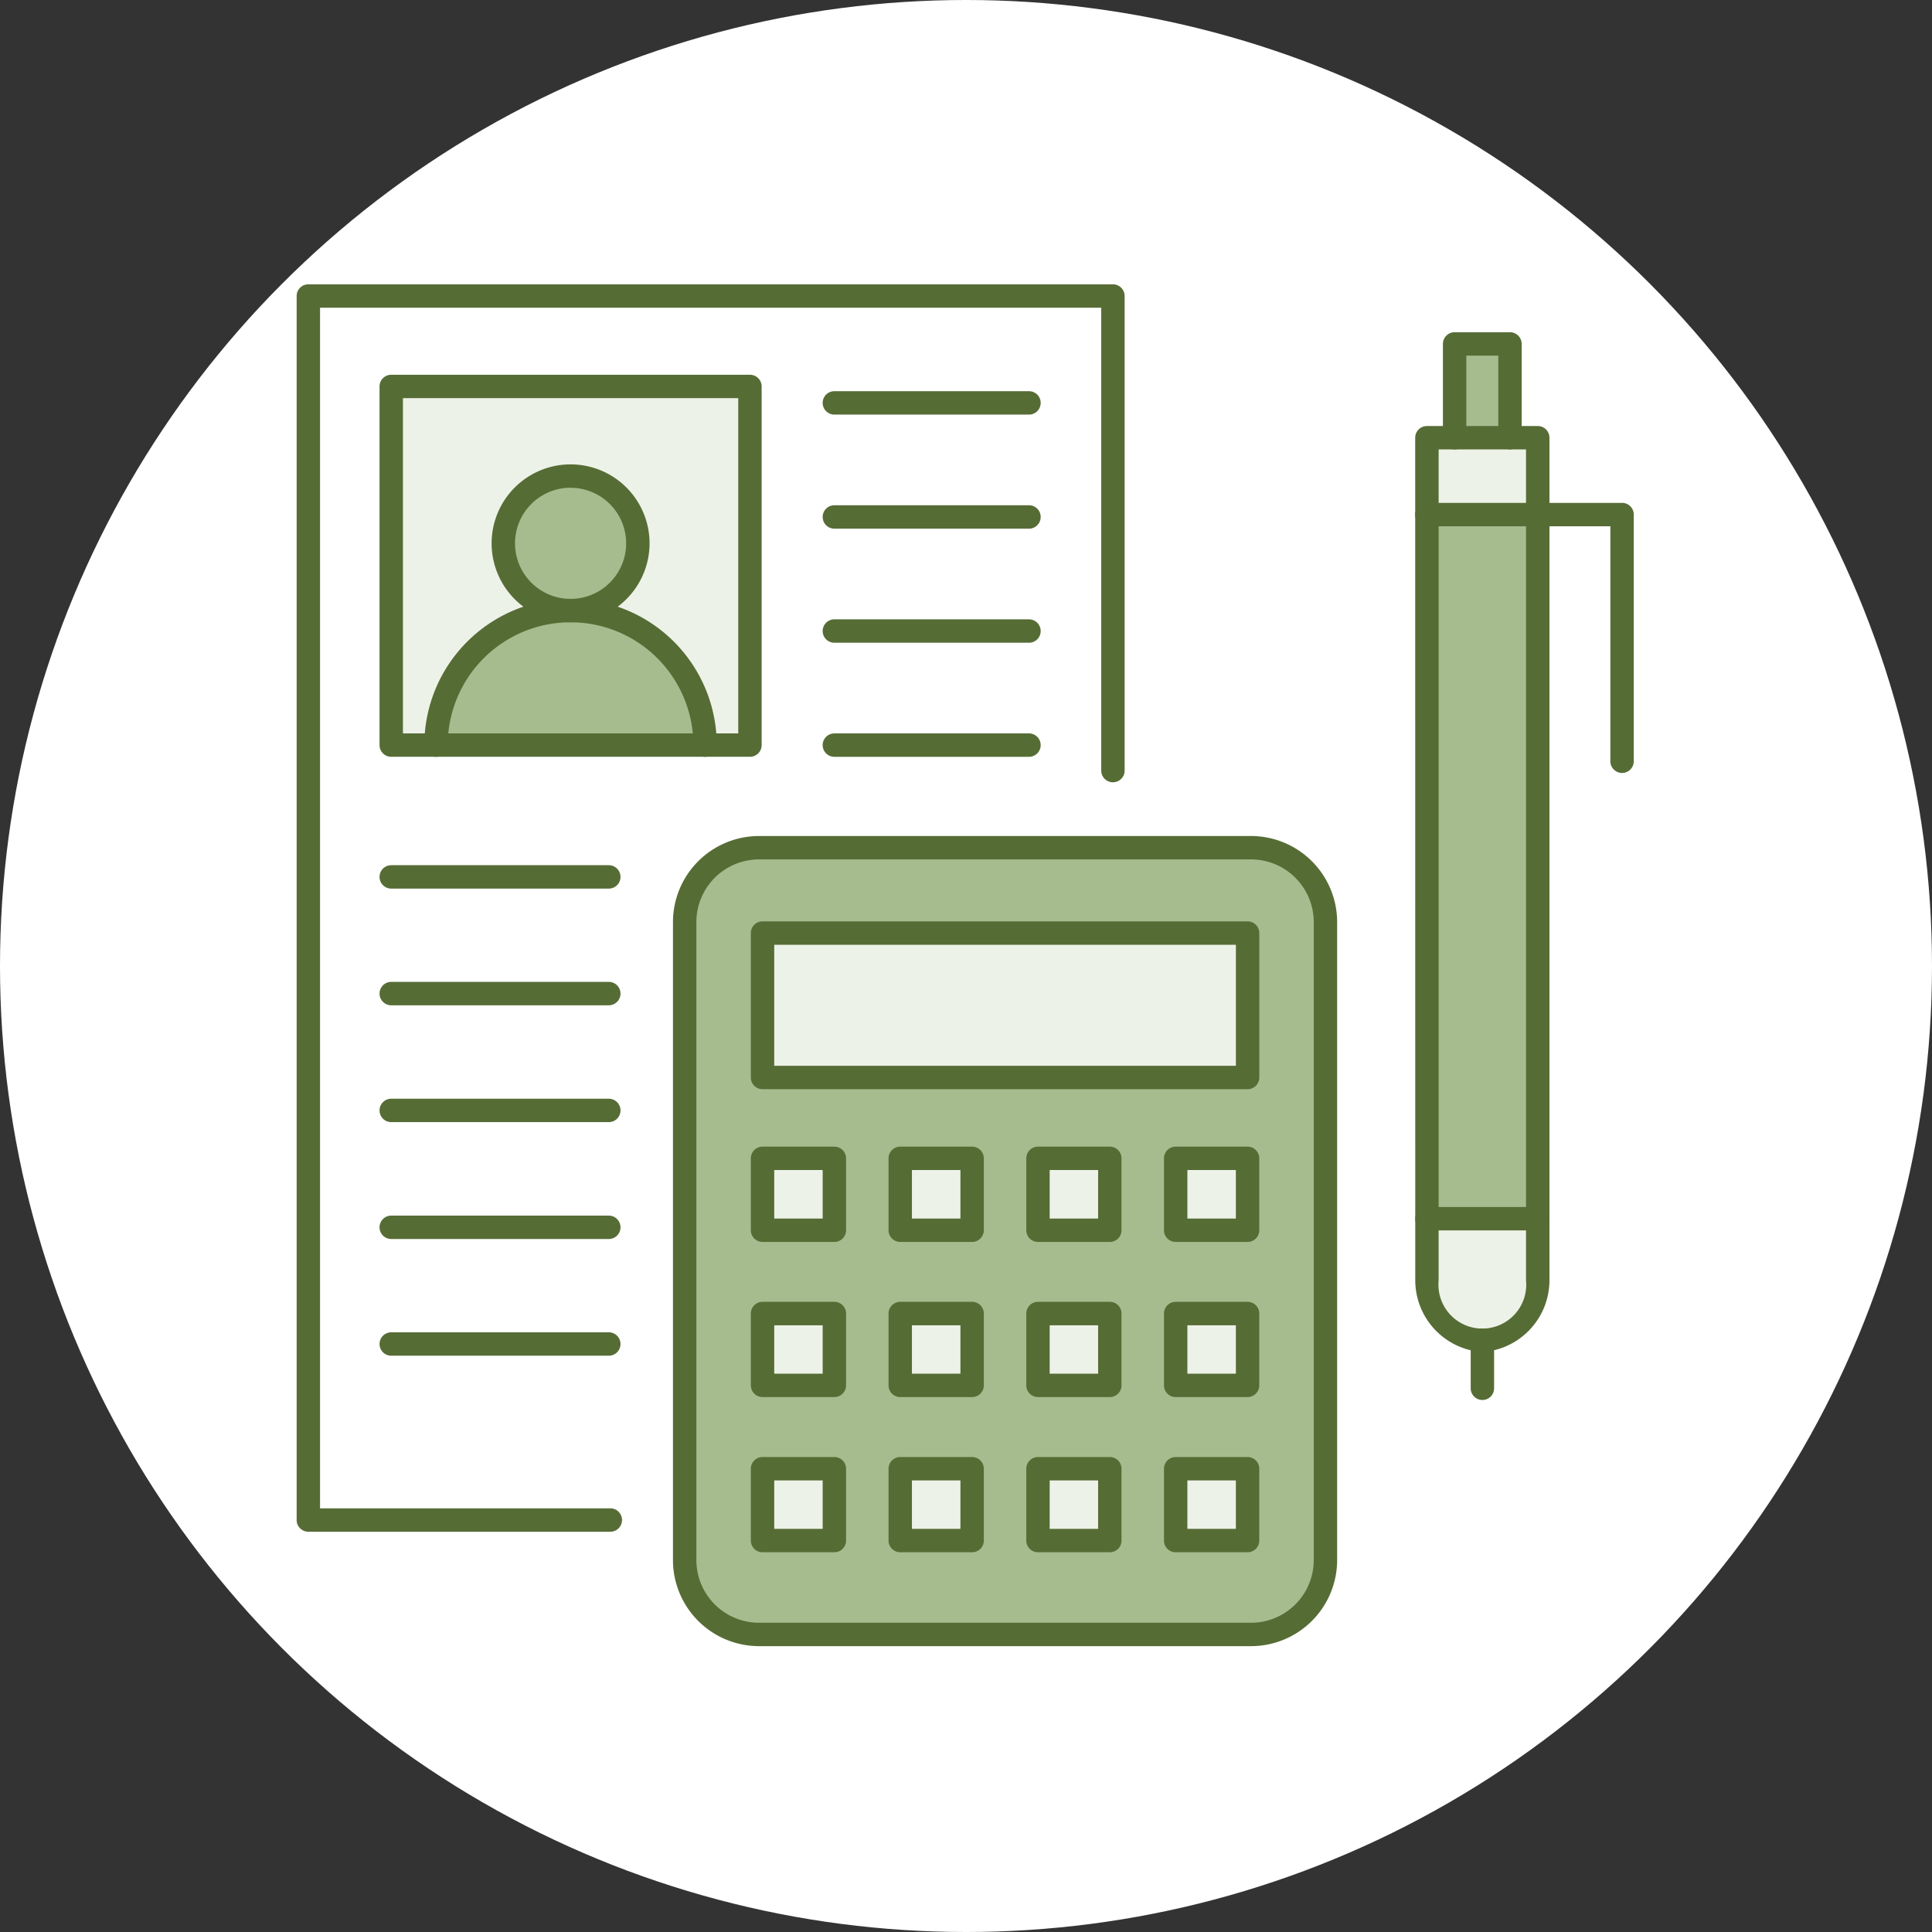 <?xml version="1.0" encoding="utf-8"?>
<svg xmlns="http://www.w3.org/2000/svg" width="178" height="178" viewBox="0 0 178 178"><rect x="0" y="0" width="178" height="178" fill="#333333" stroke="none"/><g transform="translate(0 0)"><circle cx="89" cy="89" r="89" transform="translate(0 0)" fill="#fff"/><g transform="translate(27.331 26.195)"><g transform="translate(1.078 1.078)"><path d="M1725.758,185.72v7.109h-32.607a6.85,6.85,0,0,0-6.85,6.85v55.092H1651.63V142h74.128Zm-33.442-2.344V150.332h-33.049v33.043h33.049Z" transform="translate(-1651.63 -142)" fill="#fff"/><g transform="translate(103.059 85.01)"><path d="M1853.058,299.73v5.686a5.119,5.119,0,1,1-10.208,0V299.73Z" transform="translate(-1842.85 -299.73)" fill="#edf2e8"/></g><g transform="translate(103.054 20.135)"><path d="M1853.053,179.36v64.874h-10.208l-.005-64.874Z" transform="translate(-1842.84 -179.36)" fill="#a7bc8e"/></g><g transform="translate(103.054 13.054)"><path d="M1853.053,166.22V173.3H1842.84V166.22h10.213Z" transform="translate(-1842.84 -166.22)" fill="#edf2e8"/></g><g transform="translate(105.608 4.414)"><rect width="5.104" height="8.64" fill="#a7bc8e"/></g><g transform="translate(34.671 50.829)"><path d="M1775,243.16v58.784a6.854,6.854,0,0,1-6.855,6.85H1722.81a6.85,6.85,0,0,1-6.85-6.85V243.16a6.85,6.85,0,0,1,6.85-6.85h45.332A6.854,6.854,0,0,1,1775,243.16Zm-7.174,56.984v-6.618H1761.2v6.618Zm0-14.3v-6.618H1761.2v6.618Zm0-14.293v-6.624H1761.2v6.624Zm0-14.072V244.173h-44.69V257.48Zm-12.692,42.664v-6.618h-6.618v6.618Zm0-14.3v-6.618h-6.618v6.618Zm0-14.293v-6.624h-6.618v6.624Zm-12.687,28.592v-6.618h-6.624v6.618Zm0-14.3v-6.618h-6.624v6.618Zm0-14.293v-6.624h-6.624v6.624Zm-12.692,28.592v-6.618h-6.618v6.618Zm0-14.3v-6.618h-6.618v6.618Zm0-14.293v-6.624h-6.618v6.624Z" transform="translate(-1715.96 -236.31)" fill="#a7bc8e"/></g><g transform="translate(79.911 108.045)"><rect width="6.624" height="6.618" fill="#edf2e8"/></g><g transform="translate(79.911 93.746)"><rect width="6.624" height="6.618" fill="#edf2e8"/></g><g transform="translate(79.911 79.448)"><rect width="6.624" height="6.624" fill="#edf2e8"/></g><g transform="translate(41.844 58.692)"><rect width="44.691" height="13.307" fill="#edf2e8"/></g><g transform="translate(67.224 108.045)"><rect width="6.618" height="6.618" fill="#edf2e8"/></g><g transform="translate(67.224 93.746)"><rect width="6.618" height="6.618" fill="#edf2e8"/></g><g transform="translate(67.224 79.448)"><rect width="6.618" height="6.624" fill="#edf2e8"/></g><g transform="translate(54.531 108.045)"><rect width="6.624" height="6.618" fill="#edf2e8"/></g><g transform="translate(54.531 93.746)"><rect width="6.624" height="6.618" fill="#edf2e8"/></g><g transform="translate(54.531 79.448)"><rect width="6.624" height="6.624" fill="#edf2e8"/></g><g transform="translate(41.844 108.045)"><rect width="6.619" height="6.618" fill="#edf2e8"/></g><g transform="translate(41.844 93.746)"><rect width="6.619" height="6.618" fill="#edf2e8"/></g><g transform="translate(41.844 79.448)"><rect width="6.619" height="6.624" fill="#edf2e8"/></g><g transform="translate(7.637 8.332)"><path d="M1698.849,157.46V190.5h-4.134a12.389,12.389,0,0,0-12.391-12.391,6.2,6.2,0,1,0-6.2-6.2,6.2,6.2,0,0,0,6.2,6.2,12.39,12.39,0,0,0-12.4,12.391H1665.8V157.46Z" transform="translate(-1665.8 -157.46)" fill="#edf2e8"/></g><g transform="translate(11.765 28.985)"><path d="M1698.247,208.171H1673.46a12.393,12.393,0,0,1,24.787,0Z" transform="translate(-1673.46 -195.78)" fill="#a7bc8e"/></g><g transform="translate(17.963 16.589)"><circle cx="6.198" cy="6.198" r="6.198" fill="#a7bc8e"/></g></g><path d="M1678.529,254.927h-27.821a1.078,1.078,0,0,1-1.078-1.078V141.078a1.078,1.078,0,0,1,1.078-1.078h74.128a1.078,1.078,0,0,1,1.078,1.078V184.8a1.078,1.078,0,1,1-2.156,0V142.156h-71.972V252.771h26.743a1.078,1.078,0,0,1,0,2.156Z" transform="translate(-1649.63 -140)" fill="#566c35"/><g transform="translate(17.963 16.589)"><path d="M1690.236,185.332a7.276,7.276,0,1,1,7.276-7.276A7.284,7.284,0,0,1,1690.236,185.332Zm0-12.4a5.12,5.12,0,1,0,5.12,5.12A5.126,5.126,0,0,0,1690.236,172.936Z" transform="translate(-1682.96 -170.78)" fill="#566c35"/></g><g transform="translate(11.765 28.985)"><path d="M1697.324,208.326a1.078,1.078,0,0,1-1.078-1.078,11.315,11.315,0,0,0-22.631,0,1.078,1.078,0,0,1-2.156,0,13.471,13.471,0,0,1,26.942,0A1.078,1.078,0,0,1,1697.324,208.326Z" transform="translate(-1671.46 -193.78)" fill="#566c35"/></g><g transform="translate(7.637 8.332)"><path d="M1697.927,190.659h-33.049a1.078,1.078,0,0,1-1.078-1.078V156.538a1.078,1.078,0,0,1,1.078-1.078h33.049a1.078,1.078,0,0,1,1.078,1.078v33.043A1.078,1.078,0,0,1,1697.927,190.659Zm-31.971-2.156h30.893V157.616h-30.893Z" transform="translate(-1663.8 -155.46)" fill="#566c35"/></g><g transform="translate(48.463 9.847)"><path d="M1758.559,160.426h-17.931a1.078,1.078,0,0,1,0-2.156h17.931a1.078,1.078,0,1,1,0,2.156Z" transform="translate(-1739.55 -158.27)" fill="#566c35"/></g><g transform="translate(48.463 20.356)"><path d="M1758.559,179.926h-17.931a1.078,1.078,0,0,1,0-2.156h17.931a1.078,1.078,0,1,1,0,2.156Z" transform="translate(-1739.55 -177.77)" fill="#566c35"/></g><g transform="translate(48.463 30.866)"><path d="M1758.559,199.426h-17.931a1.078,1.078,0,0,1,0-2.156h17.931a1.078,1.078,0,1,1,0,2.156Z" transform="translate(-1739.55 -197.27)" fill="#566c35"/></g><g transform="translate(48.463 41.376)"><path d="M1758.559,218.926h-17.931a1.078,1.078,0,0,1,0-2.156h17.931a1.078,1.078,0,1,1,0,2.156Z" transform="translate(-1739.55 -216.77)" fill="#566c35"/></g><g transform="translate(7.637 53.518)"><path d="M1684.922,241.456h-20.044a1.078,1.078,0,0,1,0-2.156h20.044a1.078,1.078,0,0,1,0,2.156Z" transform="translate(-1663.8 -239.3)" fill="#566c35"/></g><g transform="translate(7.637 64.265)"><path d="M1684.922,261.4h-20.044a1.078,1.078,0,0,1,0-2.156h20.044a1.078,1.078,0,0,1,0,2.156Z" transform="translate(-1663.8 -259.24)" fill="#566c35"/></g><g transform="translate(7.637 75.033)"><path d="M1684.922,281.376h-20.044a1.078,1.078,0,0,1,0-2.156h20.044a1.078,1.078,0,0,1,0,2.156Z" transform="translate(-1663.8 -279.22)" fill="#566c35"/></g><g transform="translate(7.637 85.802)"><path d="M1684.922,301.356h-20.044a1.078,1.078,0,0,1,0-2.156h20.044a1.078,1.078,0,0,1,0,2.156Z" transform="translate(-1663.8 -299.2)" fill="#566c35"/></g><g transform="translate(7.637 96.554)"><path d="M1684.922,321.306h-20.044a1.078,1.078,0,0,1,0-2.156h20.044a1.078,1.078,0,0,1,0,2.156Z" transform="translate(-1663.8 -319.15)" fill="#566c35"/></g><g transform="translate(34.671 50.829)"><path d="M1767.22,308.95h-45.332a7.937,7.937,0,0,1-7.928-7.928V242.238a7.937,7.937,0,0,1,7.928-7.928h45.332a7.94,7.94,0,0,1,7.933,7.928v58.784A7.94,7.94,0,0,1,1767.22,308.95Zm-45.332-72.484a5.779,5.779,0,0,0-5.772,5.772v58.784a5.779,5.779,0,0,0,5.772,5.772h45.332a5.781,5.781,0,0,0,5.778-5.772V242.238a5.781,5.781,0,0,0-5.778-5.772Z" transform="translate(-1713.96 -234.31)" fill="#566c35"/></g><g transform="translate(41.845 58.692)"><path d="M1773.038,264.363h-44.69a1.078,1.078,0,0,1-1.078-1.078V249.978a1.078,1.078,0,0,1,1.078-1.078h44.69a1.078,1.078,0,0,1,1.078,1.078v13.307A1.078,1.078,0,0,1,1773.038,264.363Zm-43.612-2.156h42.534V251.056h-42.534Z" transform="translate(-1727.27 -248.9)" fill="#566c35"/></g><g transform="translate(41.845 79.448)"><path d="M1734.966,296.19h-6.618a1.078,1.078,0,0,1-1.078-1.078v-6.624a1.078,1.078,0,0,1,1.078-1.078h6.618a1.078,1.078,0,0,1,1.078,1.078v6.624A1.078,1.078,0,0,1,1734.966,296.19Zm-5.54-2.156h4.463v-4.468h-4.463Z" transform="translate(-1727.27 -287.41)" fill="#566c35"/></g><g transform="translate(79.911 79.448)"><path d="M1805.6,296.19h-6.624a1.078,1.078,0,0,1-1.078-1.078v-6.624a1.078,1.078,0,0,1,1.078-1.078h6.624a1.078,1.078,0,0,1,1.078,1.078v6.624A1.078,1.078,0,0,1,1805.6,296.19Zm-5.546-2.156h4.468v-4.468h-4.468Z" transform="translate(-1797.9 -287.41)" fill="#566c35"/></g><g transform="translate(67.224 79.448)"><path d="M1782.056,296.19h-6.618a1.078,1.078,0,0,1-1.078-1.078v-6.624a1.078,1.078,0,0,1,1.078-1.078h6.618a1.078,1.078,0,0,1,1.078,1.078v6.624A1.078,1.078,0,0,1,1782.056,296.19Zm-5.541-2.156h4.463v-4.468h-4.463Z" transform="translate(-1774.36 -287.41)" fill="#566c35"/></g><g transform="translate(54.532 79.448)"><path d="M1758.512,296.19h-6.624a1.078,1.078,0,0,1-1.078-1.078v-6.624a1.078,1.078,0,0,1,1.078-1.078h6.624a1.078,1.078,0,0,1,1.078,1.078v6.624A1.078,1.078,0,0,1,1758.512,296.19Zm-5.546-2.156h4.468v-4.468h-4.468Z" transform="translate(-1750.81 -287.41)" fill="#566c35"/></g><g transform="translate(41.845 93.746)"><path d="M1734.966,322.714h-6.618a1.078,1.078,0,0,1-1.078-1.078v-6.618a1.078,1.078,0,0,1,1.078-1.078h6.618a1.078,1.078,0,0,1,1.078,1.078v6.618A1.078,1.078,0,0,1,1734.966,322.714Zm-5.54-2.156h4.463V316.1h-4.463Z" transform="translate(-1727.27 -313.94)" fill="#566c35"/></g><g transform="translate(79.911 93.746)"><path d="M1805.6,322.714h-6.624a1.078,1.078,0,0,1-1.078-1.078v-6.618a1.078,1.078,0,0,1,1.078-1.078h6.624a1.078,1.078,0,0,1,1.078,1.078v6.618A1.078,1.078,0,0,1,1805.6,322.714Zm-5.546-2.156h4.468V316.1h-4.468Z" transform="translate(-1797.9 -313.94)" fill="#566c35"/></g><g transform="translate(67.224 93.746)"><path d="M1782.056,322.714h-6.618a1.078,1.078,0,0,1-1.078-1.078v-6.618a1.078,1.078,0,0,1,1.078-1.078h6.618a1.078,1.078,0,0,1,1.078,1.078v6.618A1.078,1.078,0,0,1,1782.056,322.714Zm-5.541-2.156h4.463V316.1h-4.463Z" transform="translate(-1774.36 -313.94)" fill="#566c35"/></g><g transform="translate(54.532 93.746)"><path d="M1758.512,322.714h-6.624a1.078,1.078,0,0,1-1.078-1.078v-6.618a1.078,1.078,0,0,1,1.078-1.078h6.624a1.078,1.078,0,0,1,1.078,1.078v6.618A1.078,1.078,0,0,1,1758.512,322.714Zm-5.546-2.156h4.468V316.1h-4.468Z" transform="translate(-1750.81 -313.94)" fill="#566c35"/></g><g transform="translate(41.845 108.045)"><path d="M1734.966,349.244h-6.618a1.078,1.078,0,0,1-1.078-1.078v-6.618a1.078,1.078,0,0,1,1.078-1.078h6.618a1.078,1.078,0,0,1,1.078,1.078v6.618A1.078,1.078,0,0,1,1734.966,349.244Zm-5.54-2.156h4.463v-4.463h-4.463Z" transform="translate(-1727.27 -340.47)" fill="#566c35"/></g><g transform="translate(79.911 108.045)"><path d="M1805.6,349.244h-6.624a1.078,1.078,0,0,1-1.078-1.078v-6.618a1.078,1.078,0,0,1,1.078-1.078h6.624a1.078,1.078,0,0,1,1.078,1.078v6.618A1.078,1.078,0,0,1,1805.6,349.244Zm-5.546-2.156h4.468v-4.463h-4.468Z" transform="translate(-1797.9 -340.47)" fill="#566c35"/></g><g transform="translate(67.224 108.045)"><path d="M1782.056,349.244h-6.618a1.078,1.078,0,0,1-1.078-1.078v-6.618a1.078,1.078,0,0,1,1.078-1.078h6.618a1.078,1.078,0,0,1,1.078,1.078v6.618A1.078,1.078,0,0,1,1782.056,349.244Zm-5.541-2.156h4.463v-4.463h-4.463Z" transform="translate(-1774.36 -340.47)" fill="#566c35"/></g><g transform="translate(54.532 108.045)"><path d="M1758.512,349.244h-6.624a1.078,1.078,0,0,1-1.078-1.078v-6.618a1.078,1.078,0,0,1,1.078-1.078h6.624a1.078,1.078,0,0,1,1.078,1.078v6.618A1.078,1.078,0,0,1,1758.512,349.244Zm-5.546-2.156h4.468v-4.463h-4.468Z" transform="translate(-1750.81 -340.47)" fill="#566c35"/></g><g transform="translate(103.054 13.054)"><path d="M1847.033,249.531q-.04,0-.081,0a6.633,6.633,0,0,1-6.106-6.588l-.005-77.642a1.078,1.078,0,0,1,1.078-1.078h10.213a1.078,1.078,0,0,1,1.078,1.078V242.94a6.629,6.629,0,0,1-6.1,6.588C1847.087,249.53,1847.06,249.531,1847.033,249.531ZM1843,166.376,1843,242.94a4.045,4.045,0,1,0,8.052,0V166.376Z" transform="translate(-1840.84 -164.22)" fill="#566c35"/></g><g transform="translate(103.054 20.135)"><path d="M1859.9,202.244a1.078,1.078,0,0,1-1.078-1.078v-21.65h-16.907a1.078,1.078,0,0,1,0-2.156H1859.9a1.078,1.078,0,0,1,1.078,1.078v22.728A1.078,1.078,0,0,1,1859.9,202.244Z" transform="translate(-1840.84 -177.36)" fill="#566c35"/></g><g transform="translate(108.168 96.209)"><path d="M1851.408,325.091a1.078,1.078,0,0,1-1.078-1.078v-4.425a1.078,1.078,0,1,1,2.156,0v4.425A1.078,1.078,0,0,1,1851.408,325.091Z" transform="translate(-1850.33 -318.51)" fill="#566c35"/></g><g transform="translate(105.608 4.414)"><path d="M1851.762,158.985a1.078,1.078,0,0,1-1.078-1.078v-7.562h-2.948v7.562a1.078,1.078,0,0,1-2.156,0v-8.639a1.078,1.078,0,0,1,1.078-1.078h5.1a1.078,1.078,0,0,1,1.078,1.078v8.639A1.078,1.078,0,0,1,1851.762,158.985Z" transform="translate(-1845.58 -148.19)" fill="#566c35"/></g><g transform="translate(103.059 85.01)"><path d="M1852.136,299.886h-10.208a1.078,1.078,0,1,1,0-2.156h10.208a1.078,1.078,0,0,1,0,2.156Z" transform="translate(-1840.85 -297.73)" fill="#566c35"/></g></g></g></svg>